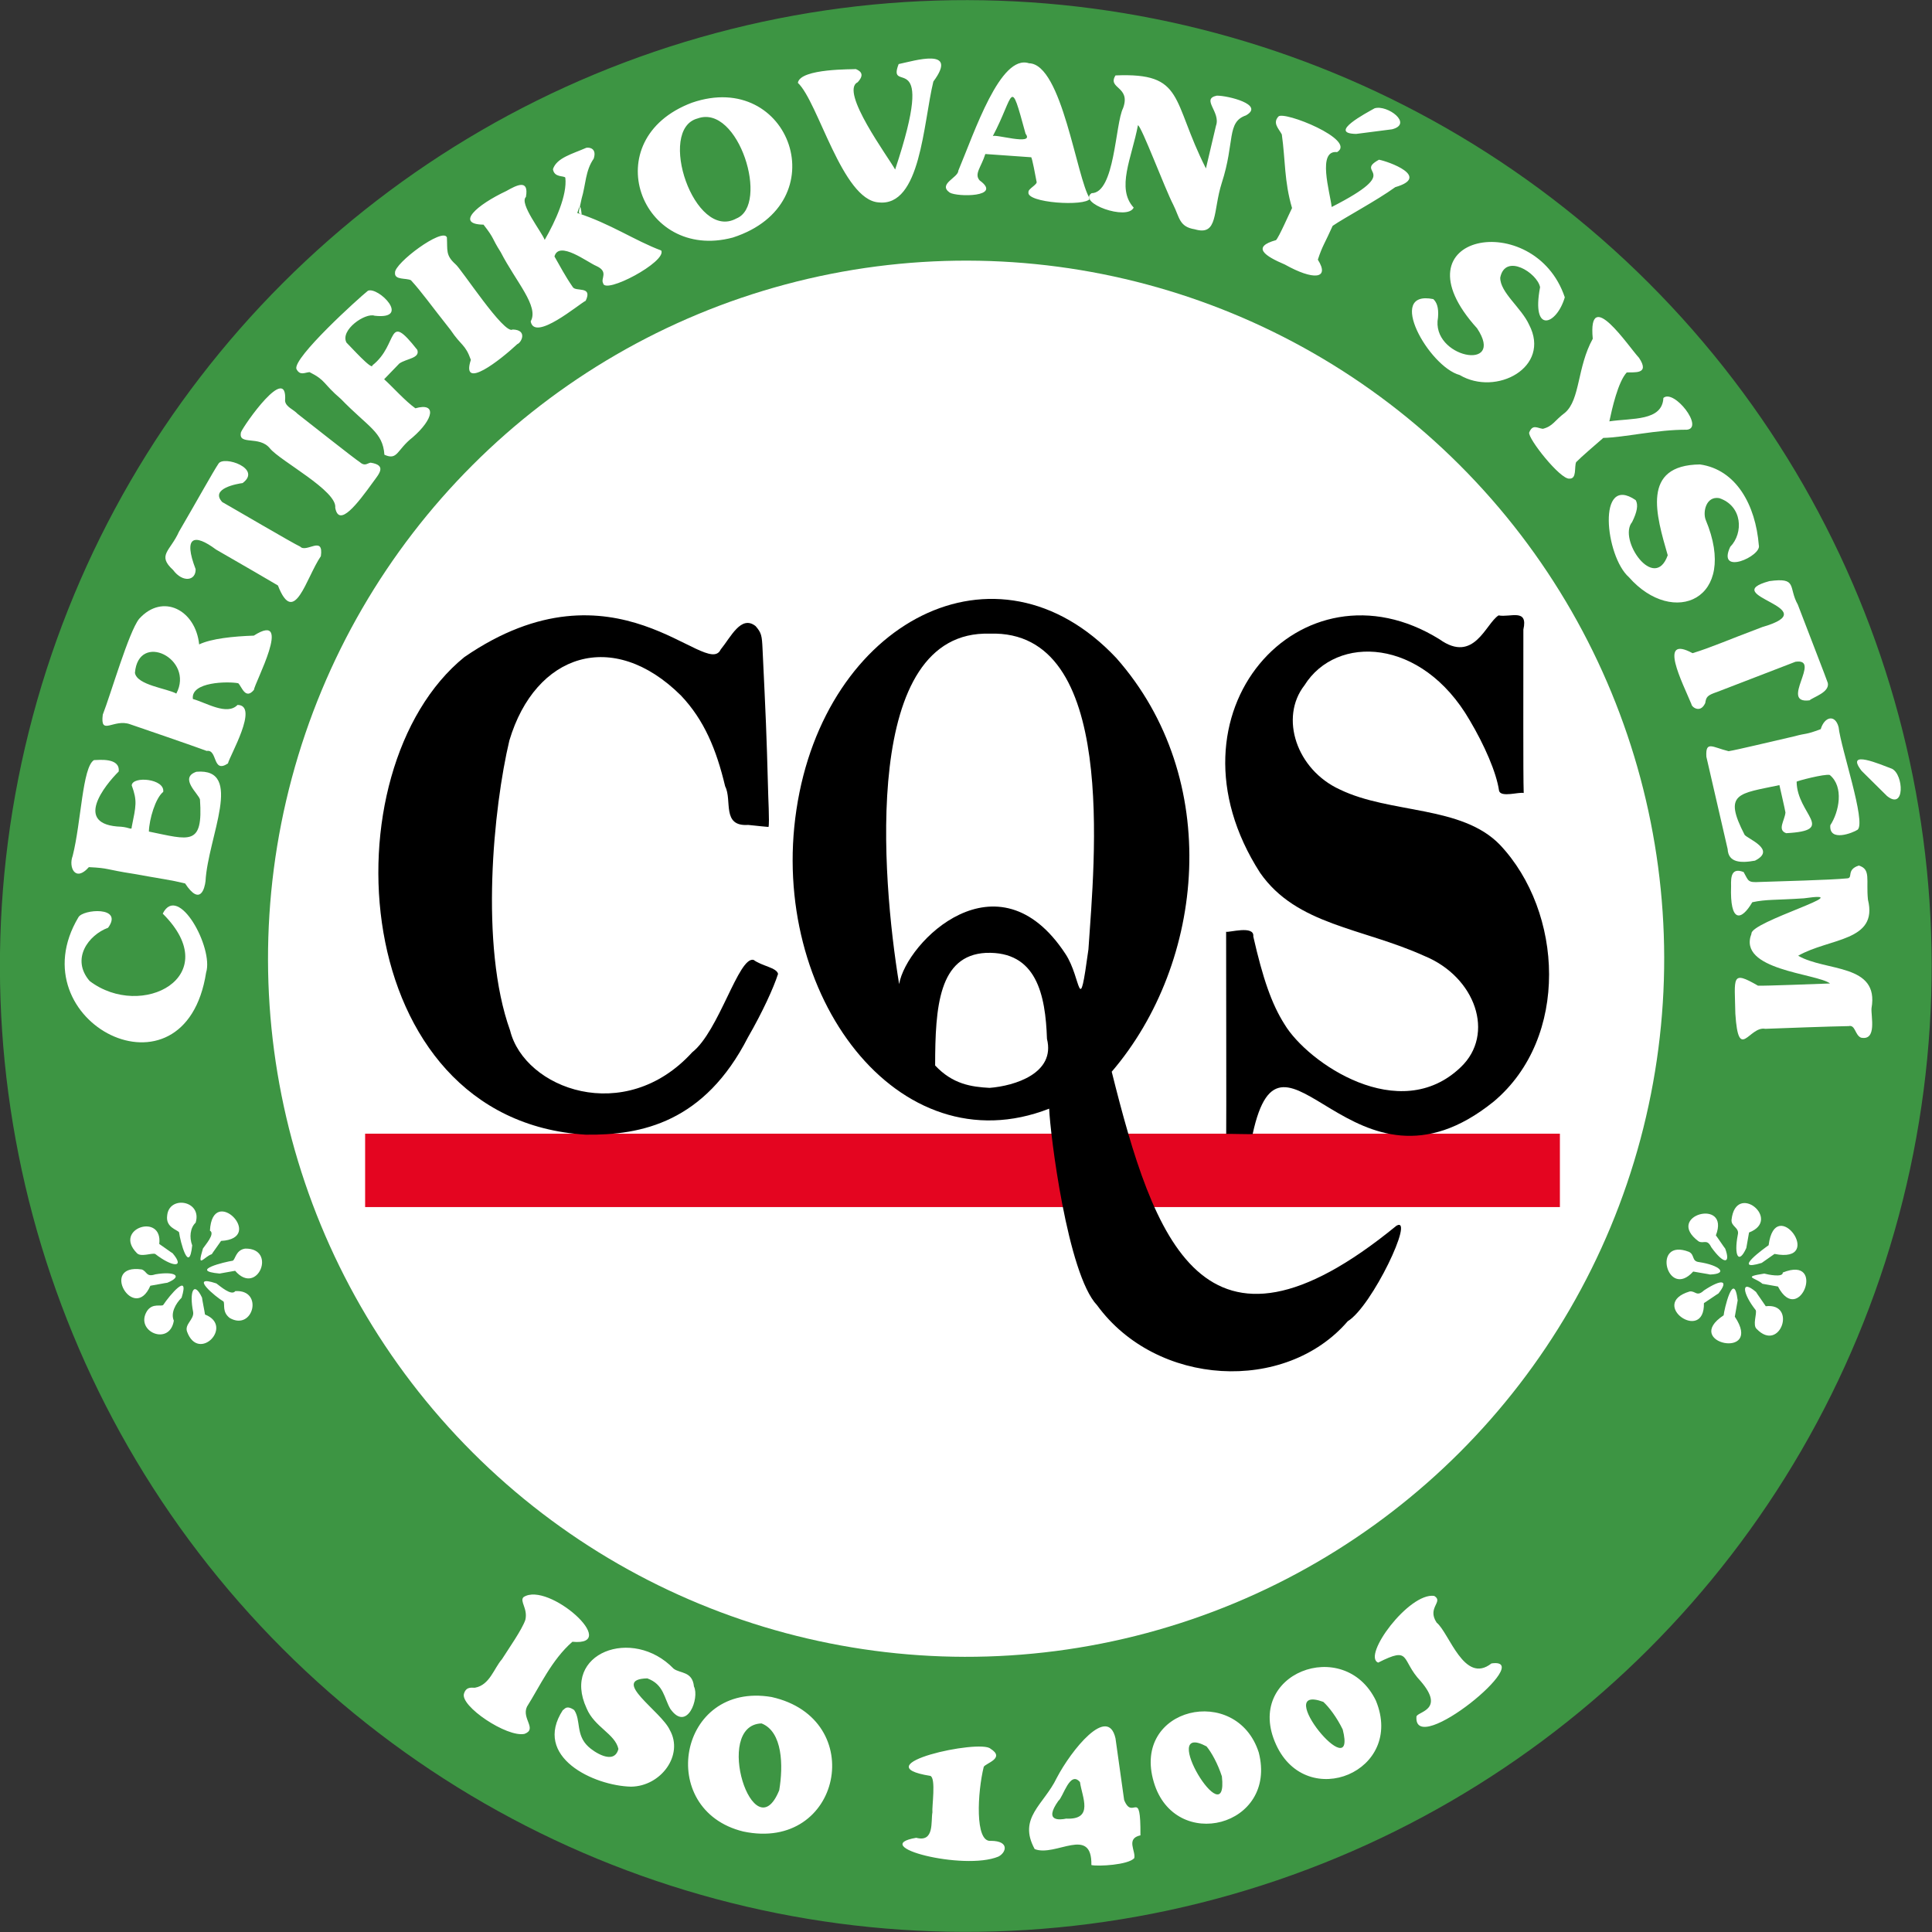 <?xml version="1.0" encoding="utf-8"?>
<!-- Generator: Adobe Illustrator 23.1.1, SVG Export Plug-In . SVG Version: 6.00 Build 0)  -->
<svg version="1.1" id="Layer_1" xmlns="http://www.w3.org/2000/svg" xmlns:xlink="http://www.w3.org/1999/xlink" x="0px" y="0px"
	 viewBox="0 0 512.04 512.04" style="enable-background:new 0 0 512.04 512.04;" xml:space="preserve">
<rect x="0" y="0" width="512.04" height="512.04" fill="#333333" stroke="none"/>
<style type="text/css">
	.st0{fill-rule:evenodd;clip-rule:evenodd;fill:#3D9543;}
	.st1{fill:#FFFFFF;}
	.st2{fill-rule:evenodd;clip-rule:evenodd;fill:#FFFFFF;}
	.st3{fill-rule:evenodd;clip-rule:evenodd;fill:#E40520;}
	.st4{fill-rule:evenodd;clip-rule:evenodd;}
</style>
<ellipse transform="matrix(0.707 -0.707 0.707 0.707 -106.047 256.019)" class="st0" cx="256.02" cy="256.02" rx="256.02" ry="256.02"/>
<path class="st1" d="M133.03,439.75c-2.12,2.41-3.22,6.79-7.07,7.53c-0.52,0.16-2.31-0.57-2.98,1.55
	c-1.16,3.29,11.39,11.71,16.04,10.7c3.45-1.3-0.83-4.04,0.64-7.2c3.38-5.35,6.55-12.43,12.04-17.21
	c13.04,1.25-6.36-16.1-12.93-11.85c-1.14,1.08,1.18,3.05,0.46,6.05C138.35,431.91,134.75,437.03,133.03,439.75z M155.47,452.76
	c-6.81-14.69,12.21-21.78,23.06-10.51c1.69,1.31,4.98,0.62,5.39,4.72c1.53,3.04-1.81,12.21-6.26,5.94c-1.67-2.84-1.7-6.49-6.11-8.09
	c-9.97,0.24,3.72,8.74,5.97,13.69c3.75,6.62-2.34,14.93-10.28,15.01c-9.84-0.23-26.2-7.86-18.05-20.32
	c0.33,0.05,0.75-1.52,2.98,0.01c1.84,2.68,0.36,6.54,3.74,9.69c1.28,1.25,6.85,5.12,7.99,0.62
	C163,459.5,157.55,457.76,155.47,452.76z M196.97,485.4c26.01,5.54,33.32-29.9,7.51-35.64C179.72,445.57,173.69,479.68,196.97,485.4
	z M206.52,474.47c-6.73,16.6-17.67-17.29-4.69-17.71C207.45,458.95,207.61,468,206.52,474.47z M247.12,480.32
	c-0.45,2.36,0.6,8.05-4.29,6.75c-13.08,2.23,12.61,8.79,21.76,4.99c2.08-1.03,3.07-4.16-1.98-4.18c-4.33,0.48-3.52-13-1.89-19.61
	c0.48-0.96,5.82-2.28,1.8-4.8c-2.73-2.61-34.33,4.27-15.94,7.2C248.11,471.28,246.95,478.88,247.12,480.32z M282.57,481.99
	c-1.52,0.32-6.09,0.95-2.06-4.72c1.26-0.91,3.02-8.14,5.72-4.96C286.76,476.22,290.02,482.35,282.57,481.99z M295.64,460.71
	c-2.02-8.94-11.7,3.09-15.58,10.51c-3.4,7.1-10.37,10.54-5.84,18.84c5.49,2.19,15.23-6.33,15.03,4.24c1.84,0.4,9.77-0.04,11.36-1.83
	c0.47-1.84-2.31-5.19,1.64-6.05c0.09-13.03-2.02-3.66-4.32-9.37C297.8,476.11,295.65,460.82,295.64,460.71z M305.8,472.34
	c5.58,18.77,32.86,11.79,27.81-7.88C327.73,446.13,299.84,452.42,305.8,472.34z M323.84,470.8c1.81,16.33-17.3-15-4.07-7.95
	C321.06,464.39,322.76,467.44,323.84,470.8z M338.21,462.4c8.14,17.81,34.18,7.1,26.45-11.67
	C356.29,433.39,329.53,443.5,338.21,462.4z M355.86,458.36c4.06,15.92-19.22-12.45-5.14-7.31
	C352.22,452.41,354.32,455.19,355.86,458.36z M376.51,445.55c-5.37-5.67-2.39-9.38-11.25-4.91c-4.33-1.72,8.13-18.6,14.84-17.68
	c2.61,1.55-2,3.07,0.65,7.08c3.36,2.73,7.3,16.51,14.53,10.82c12.24-1.76-20.62,25.21-19.88,14.14
	C375.43,453.62,383.24,453.36,376.51,445.55z"/>
<g>
	
		<ellipse transform="matrix(0.707 -0.707 0.707 0.707 -104.656 255.513)" class="st2" cx="256.1" cy="254.09" rx="185.04" ry="185.04"/>
	<path class="st2" d="M43.13,242.14c4.11-8.21,13.53,9.15,11.5,15.6C49,293.77,4.25,270.79,20.78,243.11
		c1.17-2.16,12.04-3.01,7.87,2.77c-5.22,1.92-9.92,8.27-4.9,14.11C37.52,270.47,59.88,258.79,43.13,242.14z M39.46,220.39
		c10.84,2.21,14.4,3.95,13.54-8.5c-0.35-1.49-5.65-5.75-0.94-7.35c12.72-1.07,3.04,17.33,2.41,29c-0.21,1.83-1.38,6.73-5.41,0.6
		c-3.89-0.96-5.94-1.14-13.6-2.54c-7.79-1.2-6.34-1.51-11.91-1.78c-3.58,4.09-5.45,0.02-4.29-2.98c2.27-8.99,2.57-23.54,5.65-25.39
		c1.27-0.02,6.97-0.72,6.55,3.02c-3.64,3.61-12.22,14.21,0.66,14.64c2.29,0.2,2.81,0.99,2.79,0.06c1.13-5.62,1.52-6.85,0-11.03
		c0.22-2.54,8.84-1.77,8.35,1.73C41.19,211.51,39.54,217.17,39.46,220.39z M51.12,185.26c-0.64-4.6,9.32-4.7,12.02-4.18
		c0.92,0.84,1.89,4.53,4.18,1.73c-0.02-1.45,10.62-21.15-0.05-14.35c-5.46,0.19-11.25,0.78-14.49,2.33
		c-0.93-9.11-9.66-13.71-15.91-6.77c-2.74,3.44-7.49,19.9-9.63,25.38c-0.74,5.83,2.88,0.96,7.26,2.56
		c2.87,0.98,16.89,5.78,20.28,7.06c2.96-0.49,1.45,6.11,5.64,3.31c0.38-1.89,8.36-15.45,2.53-15.5
		C60.16,189.74,54.59,186.2,51.12,185.26z M46.73,183.82c-2.51-1.39-10.43-2.23-10.97-5.49C36.69,167.24,51.6,174.6,46.73,183.82z
		 M58.9,133.06c2.12,1.18,18.96,11.07,20.66,11.81c1.63,1.76,6.28-3.12,5.48,2.53c-3.95,5.8-7.03,18.97-11.38,7.77
		c-2.37-1.41-8.76-5.13-16.4-9.52c-5.82-4.35-8.75-3.5-5.41,5.2c0.08,3.1-3.43,3.65-5.98,0.21c-4.34-3.97-0.74-4.98,1.56-10.14
		c5.01-8.59,9.04-15.9,10.49-18.05c1.38-2.18,11.62,1.28,6.38,5.16C62.98,128.2,55.56,129.45,58.9,133.06z M78.84,109.66
		c-1.11-1.21-3.03-1.75-3.29-3.37c0.78-10.36-10.94,6.42-11.68,8.26c-0.83,3.65,4.87,0.75,7.7,4.32
		c2.72,3.31,17.86,11.23,17.28,15.7c0.97,5.34,5.85-1,10.05-6.84c1.59-2.18,3.67-4.43-0.69-5.11c-0.97,0.19-1.51,1.07-2.95-0.22
		C94.44,121.97,79.96,110.52,78.84,109.66z M101.81,100.51c2.4,2.18,5.57,5.77,8.28,7.7c5.71-1.63,4.87,2.85-0.72,7.7
		c-4.27,3.32-3.93,6.21-7.49,4.61c-0.42-6.07-4.23-7.25-11.52-14.77c-4.98-4.27-3.85-4.85-8.33-7.13c-1.34,0.14-2.54,1-3.48-0.85
		c-0.85-3.04,16.56-18.81,18.97-20.72c2.79-1.13,11.57,7.74,1.77,6.63c-2.43-0.88-9.21,3.75-7.47,7.11c0.9,0.85,6.93,7.58,6.88,6.04
		c7.09-5.56,3.62-14.61,11.9-4.1c0.76,2.24-2.8,2.27-4.75,3.6C105.87,96.31,101.99,100.32,101.81,100.51z M120.67,69.98
		c-2.61-2.36-2.04-3.64-2.23-7.06c-1.07-2.76-13.97,6.87-13.75,9.36c-0.21,2.03,3.06,1.33,4.24,2.01
		c2.88,3.15,5.03,6.28,10.48,13.16c2.89,4.31,3.89,3.73,5.38,7.92c-2.74,8.34,7.82,0.04,12.3-4.16c1.14-0.42,2.78-3.79-1.22-3.88
		C133.66,88.88,122.11,71.01,120.67,69.98z M146.95,67.97c1.55,2.69,2.77,5.08,4.81,8.05c0.72,1.45,5.41-0.43,3.47,3.69
		c-1.75,0.84-13.6,10.97-14.58,5.46c2.27-3.97-3.88-10.45-7.94-18.33c-2.58-4.07-1.5-3.37-4.56-7.3c-7.56-0.1-1.84-5.21,6.07-8.93
		c2.66-1.5,6.03-3.31,5.17,1.59c-1.85,1.7,4.21,9.3,4.97,11.38c2.86-4.94,6.01-11.87,5.47-16.49c-0.35-0.6-2.94,0.05-3.28-2.25
		c0.97-3.02,5.16-4.05,8.84-5.67c0.92-0.17,2.83,0.21,1.96,2.88c-2.23,3.19-2.09,6.88-3.2,10.58c-0.77,3.93-1.15,3.82,0.01,4.17
		c-0.33-3.03-0.61-2.12-1.16-0.35c8.72,2.79,15.3,7.35,22.25,9.94c1.54,2.96-15.08,11.79-15.41,8.64c-0.71-1.21,1.57-3.02-1.8-4.54
		C155.76,69.55,148.12,63.63,146.95,67.97z M183.38,27.22c-25.74,9.7-13.58,42.25,10.83,35.74
		C222.15,53.95,209.46,18.23,183.38,27.22z M184.9,31.39c10.84-3.92,19.14,22.95,10.26,26.52C184.01,63.99,174.01,34.22,184.9,31.39
		z M237.24,44.93c11.33-33.94-2.39-19.39,0.93-27.95c4.12-0.85,16.03-4.58,9.2,4.63c-2.69,11.02-3.34,33.3-14.53,32.03
		c-9.62-0.68-16.01-26.68-21.38-31.68c0.59-3.91,14.96-3.54,15.37-3.65c1.45,0.61,2.27,1.56,0.47,3.5
		C222.45,24.15,235.5,41.75,237.24,44.93z M261.14,40.82c-1.09,3.51-3.04,5.28-1.49,7.01c6.16,4.45-5.98,4.42-7.95,3.21
		c-3.23-2.27,2.29-3.96,2.29-5.82c4.31-10.26,11.13-30.97,18.73-28.45c8.76,0.16,12.61,30.52,16.13,35.88
		c-1.07,2.14-17.02,1.15-16.27-1.75c-0.15-0.87,2.56-2.05,2.13-2.81c-0.29-1.64-1.15-6.09-1.4-6.41
		C272.4,41.62,261.28,40.83,261.14,40.82z M263.09,36.14c0.13-0.87,11.28,2.68,8.72-0.69C267.55,19.86,268.96,25.07,263.09,36.14z
		 M319.61,44.64c-9.23-18.2-5.5-25.43-23.97-24.65c-2.23,3.58,4.15,2.84,2.01,8.67c-2.11,4.18-2.14,22.49-8.35,22.54
		c-3.74,2.6,9.5,7.37,11.16,3.82c-4.7-5.13-0.5-13.16,1.13-21.83c0.94,0.22,7.11,16.73,9.36,21.07c1.7,3.37,1.54,5.85,5.71,6.51
		c6.27,1.85,4.76-4.81,7.15-12.3c3.54-10.91,1.22-16.1,6.41-17.89c5.03-2.83-4.75-5.25-7.73-5.23c-4.28,0.89,1.13,4.32-0.22,7.99
		C322.29,33.29,319.63,44.5,319.61,44.64z M352.94,54.86c19.66-10.03,5.63-8.75,12.53-12.53c2.52,0.46,13.85,4.52,4.32,7.27
		c-5.03,3.63-13.37,8.04-16.6,10.26c-2.02,4.55-2.73,5.28-3.92,8.96c3.3,5.23-1.26,5.48-8.72,1.3c-5.36-2.27-8.91-4.66-2.37-6.48
		c0.8-0.81,3.42-6.84,4.25-8.5c-2.09-7.09-1.75-12.73-2.71-19.51c-0.79-1.52-2.5-2.97-0.92-4.73c1.33-1.64,20.87,6.17,15.58,9.41
		C349.05,39.7,352.46,50.85,352.94,54.86z M368.93,34.27c5.68-1.44-1.23-6.59-4.61-5.57c-2.22,1.25-12.54,6.67-4.9,6.79
		C359.37,35.51,368.78,34.28,368.93,34.27z"/>
	<path class="st2" d="M379.87,79.27c0.79,0.74,1.49,2.02,1.25,4.87c-2.01,10.67,18.06,14.52,10.36,2.88
		c-22.81-25.18,15.29-31.99,23.24-8.22c-2.16,7.36-8.94,9.87-6.55-2.69c-0.77-3.82-9.24-9.12-10.56-2.53
		c-0.05,3.94,5.62,8,7.65,12.48c5.89,11.29-8.74,19.06-18.4,13.33C378.71,97.21,367.15,76.72,379.87,79.27z M426.53,111.67
		c0.7-3.31,2.3-10.49,4.61-12.96c1.88-0.12,6.27,0.63,3.24-3.89c-2.67-2.83-13.6-19.35-12.25-5.04c-4.16,7.54-3.31,16.09-7.33,19.58
		c-2.9,2.17-3.17,3.58-5.89,4.29c-1.49-0.17-2.69-1.31-3.62,0.96c-0.5,1.46,8.26,12.54,10.65,12.24c2.04,0.11,1.23-3.1,1.79-4.37
		c1.52-1.55,4.93-4.44,7.19-6.42c5.56-0.11,14.19-2.22,22.15-2.17c4.69-0.46-3.43-10.9-6.22-8.42
		C440.55,111.66,432.56,110.77,426.53,111.67z M433.51,132.55c0.73,1.26,0.37,3.15-0.95,5.81c-3.82,4.61,5.92,18.68,9.44,8.8
		c-3.05-10.6-7.11-23.89,8.54-24.07c9.63,1.36,14.74,10.78,15.6,21.39c0.87,2.89-11.22,8.26-7.58,0.45
		c3.57-3.65,3.26-10.85-2.91-12.91c-3.53-0.59-4.39,3.72-3.59,5.75c8.86,21.18-8.6,28.57-20.35,15.2
		C425.43,147.45,423.17,125.47,433.51,132.55z M475.85,175.39c7.12-1.05-4.41,11.26,3.74,10.22c1.01-0.89,5.33-2.11,4.84-4.59
		c-0.36-1.14-4.96-12.92-7.95-20.77c-2.61-4.64,0.05-7.27-7.53-6.24c-14.22,3.88,15.63,7.1-1.81,12.15
		c-10,3.77-13.64,5.44-18.56,6.95c-9.33-5.04-2.66,7.81-0.28,13.56c-0.07,0.56,2.29,2.61,3.64-0.34c0.26-1.61,0.48-2.04,3.17-2.95
		C456.95,182.67,474.12,176.05,475.85,175.39z M471.6,208.08c-10.86,2.31-14.98,2.01-9.22,13.18c0.86,1.1,8.53,3.93,2.74,6.84
		c-3.9,0.71-7.06,0.48-7.24-3.06c-0.78-3.39-5.42-23.5-5.64-24.48c-0.25-4.36,1.59-2.52,5.9-1.47c2.4-0.4,10.12-2.27,17.44-3.95
		c3.45-0.95,2.66-0.28,6.97-1.89c0.98-3.33,3.83-4.03,4.74-0.52c0.6,5.61,7.33,25.12,5.05,27.16c-1.23,0.84-7.64,3.38-7.25-1.18
		c2.32-3.54,3.67-10.18-0.15-13.32c-1.36-0.34-8.78,1.61-8.78,1.79c0.12,8.73,10.76,12.92-2.76,13.64c-2.45-0.85-0.4-3.35-0.2-5.48
		C473.12,214.67,471.67,208.46,471.6,208.08z M500.11,210.96c4.81,3.9,4.43-5.66,1.33-7.21c-2.94-1.09-12.65-5.34-8.04,0.57
		C494.03,204.94,499.99,210.84,500.11,210.96z M476.57,253.3c7.29,4.24,21.55,2,19.44,13.9c-0.19,2.04,1.53,8.7-2.79,7.81
		c-1.61-0.67-1.49-3.5-3.27-3.06c-4.65,0.07-18.68,0.58-22.09,0.72c-4.3-0.82-7.09,9.03-7.94-4.01c-0.17-9.65-1.19-11.59,5.99-7.43
		c1.38,0.11,16.45-0.49,19.11-0.58c-3.59-2.7-24.64-3.51-20.83-13.18c-0.39-3.16,29.26-11.59,13.92-9.39
		c-7.81,0.52-9.87,0.23-13.7,1.04c-2.92,5-5.97,5.54-5.62-4.3c-0.08-2.51,0.13-4.94,3.32-3.7c1.35,2.37,1,2.83,4.34,2.63
		c4.93-0.18,18.61-0.51,23.04-0.95c1.77-0.03-0.3-2.28,3.14-3.4c3.29,0.97,1.9,3.78,2.43,9.04
		C497.82,249.55,484.9,248.55,476.57,253.3z"/>
	<rect x="96.77" y="300.46" class="st3" width="316.65" height="19.45"/>
	<path class="st4" d="M155.2,300.72c-63.31-3.9-68.87-96.77-32.12-126.58c40.02-27.51,64.19,5.94,67.91-1.98
		c2.71-3.32,5.42-9.25,9.26-6.23c1.55,1.78,1.69,2.49,1.85,6.11c0.87,18.12,1.06,22.28,1.44,36.45c0.02,2.4,0.45,9.47,0.14,10.68
		c-0.58-0.05-2.44-0.22-5.38-0.54c-7.12,0.49-4.19-6.55-6.11-10.22c-2.32-9.74-5.53-17.55-11.71-24.07
		c-18.04-17.91-38.6-11.12-45.48,11.91c-4.2,17.68-7.93,54.3,0.19,76.85c3.82,15.48,30.37,25.43,48.26,5.8
		c7.13-5.6,12.29-25.48,16.27-24.5c2.3,1.68,6.11,2.03,6.49,3.71c-1.17,3.66-4.09,10.07-7.98,16.82
		C186.73,297.41,170.07,300.93,155.2,300.72z"/>
	<path class="st4" d="M324.98,300.52c0.06,0.02-0.02-49.92-0.02-53.58c0.6,0.3,7.57-1.82,7.2,1.25c2.54,11.15,4.86,17.91,8.31,23.33
		c6.1,10.13,30.45,26.92,46.69,11.3c9.17-8.74,3.91-23.93-9.7-29.48c-16.45-7.45-33.82-8.12-43.49-22.01
		c-27.3-42.44,11.05-84.55,47.54-61.9c9.19,6.56,12.22-4.17,15.66-6.33c3.08,0.6,7.89-1.97,6.57,3.75
		c0.02,15.82-0.09,38.03,0.09,43.32c-1.27-0.33-6.05,1.26-6.53-0.59c-0.71-4.89-3.89-12.13-7.79-18.7
		c-12.71-21.93-35.33-22.76-43.78-9.26c-6.69,8.57-2.1,22.39,9.39,27.63c13.39,6.48,32.29,4.14,42.43,14.67
		c16.73,17.74,18.5,51.08-1.65,68.01c-37.4,30.26-56.04-27.71-63.91,8.64C332,300.65,325.25,300.47,324.98,300.52z"/>
	<path class="st4" d="M262.33,167.94c34.04-1.17,27.68,60.56,26.14,83.67c-2.61,18.98-1.79,7.68-6.09,1.21
		c-17.92-27.32-42.18-3.21-44.08,8C233.62,232.37,228.27,166.9,262.33,167.94z M262.27,288.32c6.64-0.52,17.51-3.85,15.21-12.99
		c-0.39-11.7-2.77-23.29-16.18-22.79c-12.47,0.66-13.45,14.25-13.46,29.84C252.51,287.38,257.5,288.06,262.27,288.32z
		 M278.06,293.83c0.24,6.51,4.85,43.87,12.7,52.1c15.76,21.61,49.92,23.44,66.44,4.23c6.44-3.92,17.86-28.08,12.91-25.31
		c-51.33,42.01-64.41,3.4-75.47-40.81c24.79-28.95,29.52-77.62,1.21-109.65c-31.75-33.74-77.32-9.59-84.77,40.19
		C203.71,263.42,237.98,309.51,278.06,293.83z"/>
	<path class="st2" d="M44.34,339.97c-0.15-0.02-4.02,0.74-4.49,0.79c-4.34,10.02-13.6-5.92-2.31-4.32c1.48,0.49,1.12,2.13,3.64,1.3
		C46.26,336.86,48.65,338.2,44.34,339.97z M48.13,343.93c2.19-7.03-3.16-0.65-4.87,1.92c-0.5,0.52-2.87-0.6-4.31,1.64
		c-3.34,5.39,6.02,9.4,7.12,2.53C45.19,347.99,46.51,345.55,48.13,343.93z M53.54,343.9c-0.03,0.15,0.75,4.02,0.79,4.49
		c7.77,3.02-1.7,12.87-4.75,4.55c-0.71-1.98,1.85-3.2,1.62-5.16C50.1,342.27,51.39,339.37,53.54,343.9z M57.34,340.15
		c-7.52-2.52-0.18,3.6,1.9,4.79c0.42,0.79-0.43,2.79,1.66,4.38c6.25,3.55,9.04-7.62,1.45-7.13
		C61.35,343.57,58.29,340.81,57.34,340.15z M58.2,337.53c-8.38-0.76,1.54-3.12,3.47-3.4c0.72-0.28,0.78-2.84,3.31-3.21
		c8.56-0.15,3.25,12.76-2.66,5.88C62.34,336.79,58.59,337.46,58.2,337.53z M56.13,332.4c0.03-0.14,2.24-3.14,2.46-3.52
		c12.01-0.65-2.29-15.31-2.95-2.72c1.48,0.81-1.33,3.9-1.85,4.73C52.05,336.6,54.1,333.01,56.13,332.4z M50.94,330.07
		c-0.82,7.9-3.2-1.13-3.48-3.47c-0.53-0.73-3.56-1.29-3.16-4.38c0.44-5.53,9.37-4.08,7.55,1.83
		C50.38,325.43,50.14,327.96,50.94,330.07z M45.75,332.15c-0.16-0.04-3.14-2.23-3.54-2.46c0.99-8.38-12.27-4.09-5.99,2.36
		c1.03,1.26,4.01-0.07,4.92,0.29C45.49,335.74,49.21,336.25,45.75,332.15z"/>
	<path class="st2" d="M453.24,337.79c-0.13-0.07-4.03-0.68-4.49-0.79c-6.91,7.67-11.15-9.1-1.11-5.22c1.6,0.82,0.62,2.5,2.71,2.72
		C455.76,335.31,458.2,337.59,453.24,337.79z M455.44,342.81c-0.15,0.04-3.44,2.33-3.85,2.56c0.25,10.81-14.85,0.22-3.78-3.09
		c1.56-0.23,1.84,1.54,3.81-0.29C456.51,338.77,458.2,339.37,455.44,342.81z M460.54,344.63c-1.05-8.35-3.62,2.58-3.72,3.97
		c-11.25,7.4,10.71,11.97,2.96,0.36C459.91,348.17,460.47,345,460.54,344.63z M465.4,342.41c0.04,0.15,2.34,3.37,2.58,3.78
		c8.37-0.98,3.83,12.46-2.37,6.06c-1.22-1,0.09-4.12-0.29-5.02C461.84,342.84,461.22,338.84,465.4,342.41z M467.1,340.24
		c0.04-0.01,3.73,0.67,4.12,0.73c5.68,10.86,12.96-8.42,1.27-3.71c0.11,1.38-3.9,0.55-4.91,0.28
		C461.61,338.47,465.21,338.57,467.1,340.24z M466.91,334.71c-8.27,2.53,0.93-4.06,1.83-4.68c1.77-13.88,15.3,5.01,1.56,2.3
		C469.69,332.77,467.2,334.51,466.91,334.71z M462.83,330.75c-0.01-0.04,0.67-3.71,0.72-4.1c8.88-3.39-3.52-13.61-4.64-3.35
		c-0.13,1.83,2.15,2.03,1.66,3.96C459.48,332.89,460.85,335.2,462.83,330.75z M457.24,330.93c-0.13-0.09-2.19-3.18-2.48-3.52
		c3.92-10.07-13.81-5.28-4.59,1.58c1.31,0.76,2.23-0.79,3.37,1.56C456.91,335.25,458.72,334.96,457.24,330.93z"/>
</g>
</svg>
